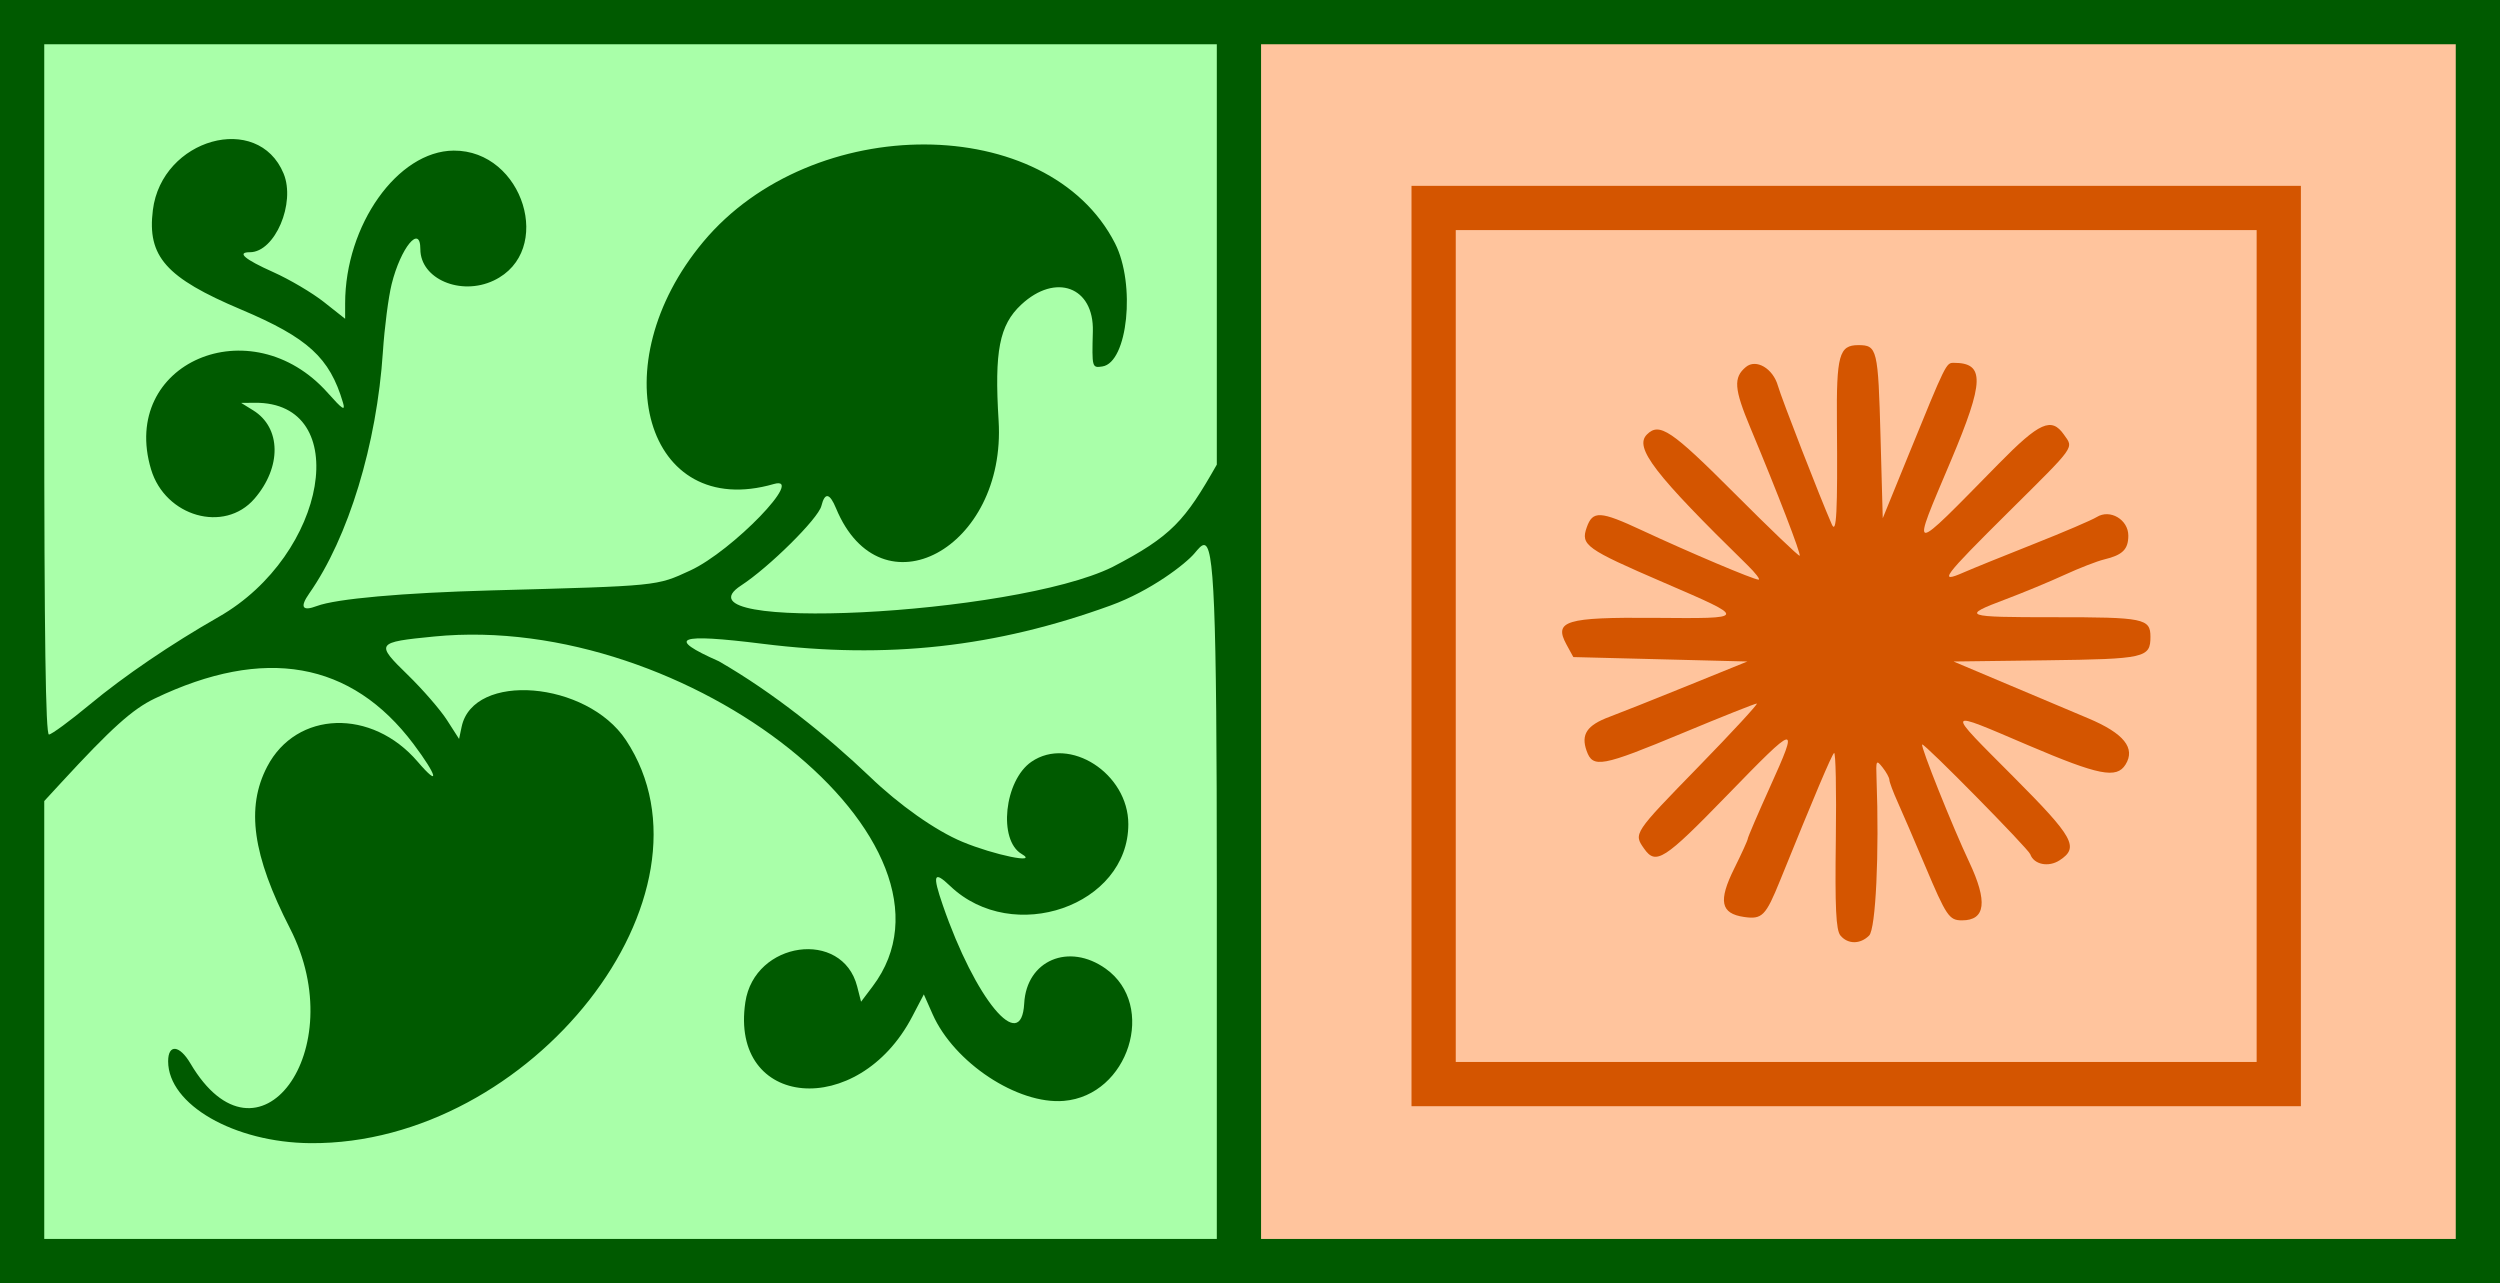 <?xml version="1.0" encoding="UTF-8"?>
<svg width="318.91mm" height="163.69mm" version="1.1" viewBox="0 0 1130 580" xmlns="http://www.w3.org/2000/svg">
<rect x="0" y="0" width="1130" height="580" fill="#333333" stroke="none"/>
<g transform="translate(162.14 -268.08)">
<rect x="-149.54" y="276.78" width="546.1" height="561.5" fill="#a9ffa9"/>
<path transform="translate(-162.14 268.08)" d="m0 0v580h1130v-580h-1130zm20 20h530v190c-14.39 25.35-20.37 32.38-47.31 46.36-44.93 21.95-200.56 29.64-167.72 8.28 12.67-8.25 34.85-30.21 36.29-35.95 1.57-6.27 3.75-5.91 6.64 1.08 20.22 48.8 77.05 18.15 73.47-39.62-1.95-31.48 0.34-43.23 10.22-52.45 15.55-14.51 32.91-8.06 32.38 12.03-0.43 16.47-0.39 16.61 4.28 15.91 11.5-1.73 15.15-37.2 5.74-55.66-30.23-59.263-136.86-59.664-186.1-0.7-46.49 55.66-25.98 126.21 31.84 109.5 14.67-4.24-18.69 30.31-37.76 39.09-15.33 7.07-13.9 6.93-89.97 8.99-39.94 1.08-70.19 3.79-78.76 7.05-6.61 2.51-7.82 0.54-3.46-5.68 17.71-25.29 30.54-67.39 33.29-109.23 0.72-11 2.51-24.77 3.96-30.6 4.11-16.5 12.97-27.27 12.97-15.78 0 13.45 18.24 21.25 33.17 14.17 27.59-13.1 13.43-58.943-18.13-58.72-25.28 0.179-49.04 33.66-49.04 69.07v6.95l-9.58-7.57c-5.26-4.16-15.59-10.26-22.94-13.54-12.93-5.78-16.67-8.98-10.51-8.98 11.27 0 20.75-22.179 15.21-35.57-11.58-27.953-55.048-15.804-59.086 16.513-2.622 20.987 5.885 30.587 39.826 44.937 30.32 12.82 40.1 21.75 46.11 42.12 1.18 3.98-0.21 3.09-6.8-4.33-34.8-39.25-94.344-13.57-79.949 34.48 6.407 21.38 33.149 28.98 46.719 13.28 12.36-14.3 12.12-32.09-0.54-39.94l-5.46-3.38 6.21-0.06c44.56-0.38 32.9 68.65-16.353 96.78-21.589 12.33-42.651 26.65-58.238 39.58-9.009 7.47-17.334 13.59-18.5 13.59-1.474 0-2.119-43.49-2.119-152v-160zm524.15 226.36c4.55-0.14 5.85 24.56 5.85 153.64v160h-530v-197.93l7.5-8.14c22.902-24.86 32.372-33.38 42.5-38.23 49.56-23.72 88.78-16.81 116.91 20.6 10.82 14.4 12.13 19.97 1.88 7.99-20.74-24.23-54.79-23.12-68.02 2.21-9.68 18.54-6.64 40.07 10.32 73.16 28.24 55.08-14.45 112.83-45.053 60.96-4.907-8.32-10.037-8.79-10.037-0.92 0 19.58 29.87 36.75 64.36 37.01 99.91 0.73 188.61-112.62 142.57-182.18-17.72-26.77-69.01-30.94-74.27-6.03l-1.16 5.5-5.45-8.5c-3-4.68-10.98-13.87-17.72-20.43-14.73-14.34-14.44-14.78 11.9-17.37 115.13-11.33 246.82 93.79 198.17 158.19l-5.2 6.89-1.76-6.89c-6.67-26.08-46.4-20.52-50.54 7.07-7.23 48.21 50.97 53.3 75.39 6.6l5.28-10.1 3.96 8.95c9.69 21.91 38.46 40.92 59.31 39.19 29.29-2.43 42.21-43.19 18.93-59.76-16.69-11.89-35.79-3.75-36.83 15.7-1.26 23.36-22.09-1.77-36.8-44.4-4.8-13.92-4.09-15.75 3.38-8.62 28.32 27 80.48 8.86 80.48-27.99 0-22.92-26.59-40.04-43.8-28.21-12.26 8.43-15.13 35.42-4.42 41.67 7.99 4.68-12.37 0.5-26.78-5.49-12.08-5.02-28.61-16.67-42-29.6-19.13-18.22-43.25-37.71-68.08-52.01-24.09-10.67-18.88-12.72 20-7.87 56.04 6.98 105 1.58 157.08-17.35 18.12-6.58 33.98-18.83 38-23.67 1.62-1.95 2.99-3.6 4.15-3.64z" fill="#005a00"/>
<path d="m947.86 558.08v-270h-540v540h540z" fill="#ffc49d"/>
<path d="m475.86 560.08v-208h402v416h-402z" fill="#d45500"/>
<path d="m857.86 560.08v-188h-362v376h362z" fill="#ffc49d"/>
<path d="m669.73 690.92c-2.008-2.419-2.491-12.55-2.075-43.5 0.298-22.19-0.066-39.739-0.809-38.998-1.209 1.207-8.736 18.992-24.383 57.618-6.518 16.09-8.117 17.705-16.335 16.499-10.552-1.549-11.685-7.204-4.389-21.91 3.365-6.783 6.119-12.84 6.119-13.46 0-0.62 4.522-11.149 10.048-23.398 13.209-29.277 12.582-29.15-19.582 3.963-28.307 29.143-32.015 31.514-37.353 23.893-4.79-6.839-4.84-6.765 24.661-37.055 15.266-15.675 27.101-28.5 26.298-28.5-0.802 0-15.772 5.958-33.265 13.24-36.928 15.372-40.817 16.098-43.652 8.154-2.66-7.451 0.128-11.598 10.351-15.394 4.443-1.65 20.276-7.95 35.184-14l27.105-11-78.647-2-3.074-5.621c-5.88-10.754-0.426-12.423 39.552-12.104 42.761 0.341 42.696 0.587 4.244-16.019-35.12-15.168-37.483-16.862-34.672-24.855 2.703-7.685 6.03-7.511 24.943 1.301 21.589 10.059 50.528 22.299 52.722 22.299 0.934 0-1.353-2.984-5.082-6.631-42.016-41.097-51.251-53.097-45.38-58.968 5.645-5.645 10.999-2.053 39.53 26.53 15.883 15.911 29.17 28.637 29.528 28.279 0.692-0.692-10.099-28.697-22.282-57.829-7.38-17.647-7.758-22.747-2.039-27.493 4.632-3.844 12.259 0.638 14.489 8.515 1.612 5.692 19.225 50.989 24.341 62.598 2.135 4.846 2.653-5.346 2.318-45.683-0.256-30.794 0.983-35.317 9.668-35.317 8.553 0 8.957 1.671 10.048 41.622l1 36.622 11.668-28.622c16.929-41.53 16.975-41.622 20.431-41.622 14.108 0 13.869 8.319-1.267 44.175-18.308 43.369-19.554 43.293 21.693 1.325 18.354-18.675 23.746-21.072 29.362-13.055 4.413 6.3 5.748 4.43-24.849 34.8-30.033 29.81-32.106 32.589-20.537 27.528 4.125-1.804 18.463-7.62 31.863-12.924 13.4-5.304 26.169-10.771 28.377-12.15 5.969-3.728 14.26 1.154 14.26 8.395 0 6.218-2.581 8.776-10.856 10.759-3.221 0.772-11.321 3.918-18 6.993-6.679 3.074-18.669 8.046-26.644 11.047-20.311 7.645-19.047 8.11 22.001 8.091 40.551-0.02 43.499 0.58 43.499 8.843 0 9.521-2.358 10.053-47.155 10.633l-41.845 0.542 23 9.708c12.65 5.34 29.729 12.542 37.954 16.005 16.05 6.759 21.424 13.454 16.768 20.892-4.04 6.454-12.026 4.873-43.789-8.666-38.429-16.381-38.05-17.159-6.894 14.124 27.364 27.475 29.838 31.937 20.941 37.766-5.045 3.305-11.676 1.953-13.305-2.715-0.881-2.524-48.043-50.413-48.851-49.604-0.819 0.819 13.712 37.143 21.234 53.079 8.467 17.937 7.436 26.41-3.212 26.41-5.843 0-7.049-1.79-16.842-25-4.641-11-10.14-23.776-12.221-28.39-2.08-4.615-3.783-9.168-3.783-10.118 0-0.95-1.382-3.474-3.07-5.61-2.873-3.632-3.049-3.303-2.731 5.118 1.266 33.596-0.35 67.866-3.341 70.857-4.022 4.022-9.641 4.018-12.985-0.012z" fill="#d45500"/>
</g>
</svg>
